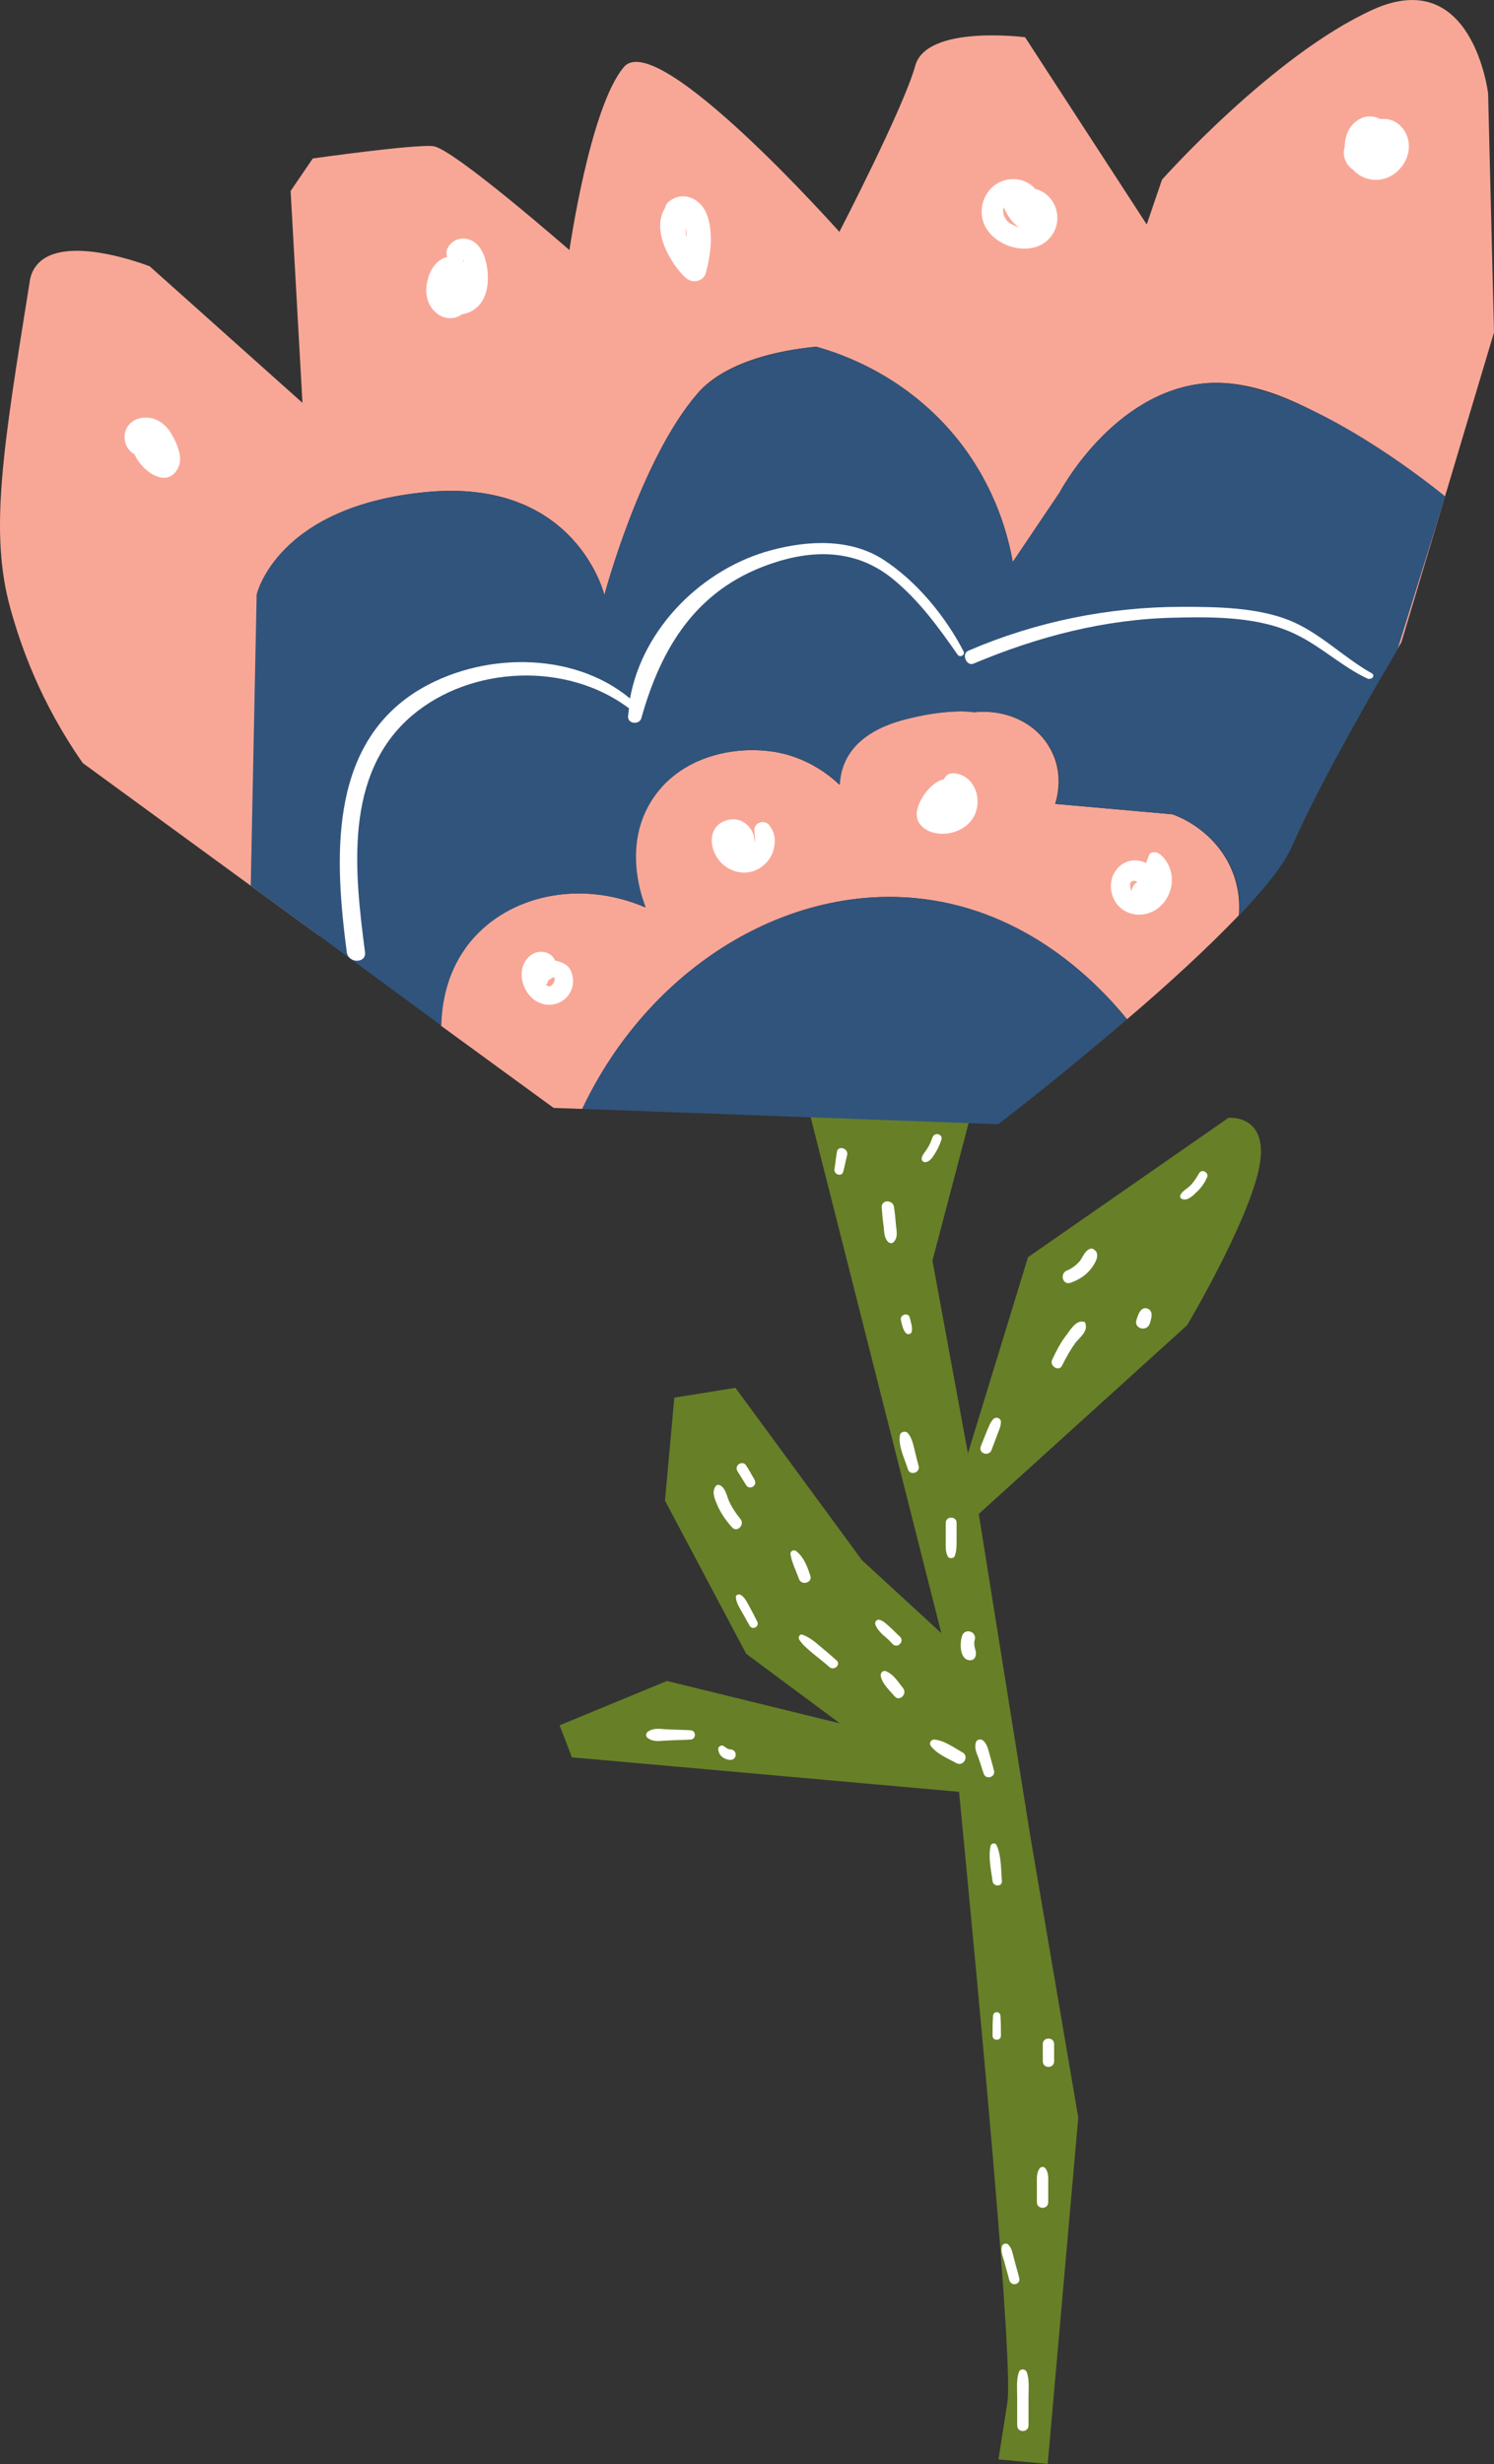 <?xml version="1.0" encoding="UTF-8"?><svg xmlns="http://www.w3.org/2000/svg" xmlns:xlink="http://www.w3.org/1999/xlink" height="500.1" preserveAspectRatio="xMidYMid meet" version="1.0" viewBox="0.0 0.0 303.3 500.1" width="303.3" zoomAndPan="magnify"><rect x="0.0" y="0.0" width="303.3" height="500.1" fill="#333333" stroke="none"/><defs><clipPath id="a"><path d="M 113 202 L 256 202 L 256 500.059 L 113 500.059 Z M 113 202"/></clipPath><clipPath id="b"><path d="M 0 0 L 303.301 0 L 303.301 226 L 0 226 Z M 0 0"/></clipPath></defs><g><g clip-path="url(#a)" id="change1_1"><path d="M 255.5 237.559 C 252.902 248.961 241 268.961 241 268.961 L 198.699 307.262 L 209.199 372.859 L 218.902 429.762 L 212.699 500.059 L 202.699 499.16 C 202.699 499.16 202.699 499.16 204.5 487.66 C 205.801 479.559 198.801 406.059 194.699 363.66 L 116.102 356.66 L 113.602 350.16 L 135.398 341.16 L 170.5 349.762 L 151.5 335.66 L 135 304.559 L 136.898 283.66 L 149.301 281.66 L 175 316.66 L 191.102 331.461 L 164.602 226.859 L 154.301 202.16 L 197.5 224.66 L 189.301 255.859 L 196.5 294.961 L 208.699 255.16 L 249.402 226.859 C 249.402 226.859 258.102 226.059 255.5 237.559" fill="#677f27"/></g><g clip-path="url(#b)" id="change2_1"><path d="M 118.199 225.059 C 132 195.961 160.402 179.059 187.5 182.461 C 208.301 185.059 222.301 198.859 228.801 206.859 C 236.801 200.059 245.102 192.461 251.5 185.762 C 251.699 183.359 251.5 180.461 250.402 177.461 C 247.199 168.66 239 165.559 237.902 165.262 C 230 164.559 222.102 163.859 214.199 163.16 C 214.602 161.961 216 156.859 213.199 151.961 C 210.402 146.762 204.199 143.859 197.699 144.559 C 195.301 144.16 190.301 144.359 184.301 145.859 C 177.602 147.461 170.801 151.16 170.402 159.262 C 168.402 157.359 164.602 154.359 159 152.961 C 150.102 150.859 137.699 153.16 131.898 162.961 C 126.301 172.359 130.5 182.859 131 184.16 C 117.699 178.461 103.102 181.66 95.301 191.262 C 90.699 196.961 89.602 203.461 89.5 208.16 L 112.398 224.859 Z M 303.301 67.461 L 284.5 130.359 C 284.5 130.359 284.199 130.859 283.602 131.859 L 286.602 97.559 C 286.602 97.559 264 76.262 245 77.762 C 226 79.262 215.102 99.961 215.102 99.961 L 205.602 114.059 C 204.699 108.859 202.199 99.16 194.801 89.66 C 184.301 76.262 170.699 71.762 165.699 70.359 C 153.199 71.559 145.301 75.461 141.602 79.859 C 130 93.262 122.699 120.762 122.699 120.762 C 122.699 120.762 117 96.961 86.602 99.859 C 56.199 102.762 52.199 120.66 52.199 120.66 L 54.699 174.16 L 65 190.059 L 16.801 154.859 C 8.199 142.559 4.199 131.059 2.102 123.461 C -2.199 107.961 0.602 91.059 6 57.359 C 6.102 56.461 6.398 55.059 7.5 53.762 C 13 47.16 30.402 54.059 30.402 54.059 L 61.402 81.762 L 59 38.762 L 63.5 32.16 C 63.5 32.16 84 29.262 87.902 29.66 C 91.801 29.961 115.602 50.762 115.602 50.762 C 115.602 50.762 119.801 21.559 126.699 13.559 C 133.602 5.66 170.402 47.059 170.402 47.059 C 170.402 47.059 183.5 21.762 185.801 13.359 C 188.102 4.961 208.102 7.559 208.102 7.559 L 232.801 45.559 L 235.902 36.461 C 235.902 36.461 258.402 11.16 278.699 1.961 C 299 -7.238 302.102 18.961 302.102 18.961 L 303.301 67.461" fill="#f8a797"/></g><g id="change3_1"><path d="M 228.801 206.859 C 222.301 198.859 208.402 185.059 187.5 182.461 C 160.402 179.059 132 195.961 118.199 225.059 L 202.602 228.16 C 202.602 228.262 215.199 218.559 228.801 206.859 Z M 293.402 100.762 L 283.699 131.859 C 280.301 137.559 268.102 158.461 262.199 171.961 C 260.602 175.559 256.699 180.359 251.602 185.762 C 251.801 183.359 251.602 180.461 250.5 177.461 C 247.301 168.66 239.102 165.559 238 165.262 C 230.102 164.559 222.199 163.859 214.301 163.16 C 214.699 161.961 216.102 156.859 213.301 151.961 C 210.5 146.762 204.301 143.859 197.801 144.559 C 195.402 144.16 190.402 144.359 184.402 145.859 C 177.699 147.461 170.902 151.16 170.5 159.262 C 168.5 157.359 164.699 154.359 159.102 152.961 C 150.199 150.859 137.801 153.16 132 162.961 C 126.398 172.359 130.602 182.859 131.102 184.16 C 117.801 178.461 103.199 181.66 95.402 191.262 C 90.801 196.961 89.699 203.461 89.602 208.16 L 65 190.059 L 50.902 179.762 L 52.102 120.66 C 52.102 120.66 56.102 102.762 86.5 99.859 C 116.898 96.961 122.699 120.762 122.699 120.762 C 122.699 120.762 130 93.262 141.602 79.859 C 145.398 75.559 153.199 71.66 165.699 70.359 C 170.699 71.762 184.301 76.262 194.801 89.66 C 202.301 99.262 204.699 108.961 205.602 114.059 L 215.102 99.961 C 215.102 99.961 225.902 79.262 245 77.762 C 264.102 76.359 293.402 100.762 293.402 100.762" fill="#31547c"/></g><g id="change4_1"><path d="M 283.602 24.961 C 282.602 24.262 281.402 24.059 280.199 24.16 C 278.902 23.461 277.199 23.359 275.699 24.359 C 273.801 25.559 273 27.66 273 29.859 C 272.902 30.16 272.801 30.559 272.801 30.859 C 272.801 32.461 273.602 33.762 274.699 34.461 C 277.402 37.461 282.5 37.262 285 33.16 C 286.699 30.559 286.301 26.859 283.602 24.961 Z M 204.699 45.059 C 205.199 45.461 206 45.859 206.801 46.16 C 205.402 45.059 204.402 43.66 203.801 42.059 C 203.402 42.961 203.801 44.262 204.699 45.059 Z M 200.801 47.16 C 197.5 43.16 199.902 36.762 205.301 36.359 C 207.402 36.262 209 37.059 210.199 38.359 C 213.902 39.262 215.902 43.762 213.801 47.359 C 211 52.059 203.902 50.961 200.801 47.16 Z M 139.398 48.059 C 139.398 47.559 139.301 47.059 139.301 46.461 C 139.301 46.461 139.301 46.461 139.199 46.559 C 139.199 47.059 139.199 47.461 139.301 47.859 C 139.398 47.961 139.398 47.961 139.398 48.059 Z M 135 42.262 C 135.102 41.762 135.301 41.359 135.602 41.059 C 138.398 38.66 142 40.059 143.398 43.262 C 144.898 46.961 144.301 51.66 143.301 55.359 C 142.801 57.16 140.602 57.559 139.301 56.461 C 136 53.461 132.199 46.66 135 42.262 Z M 94.199 52.762 C 94.102 52.859 94 52.859 94 52.961 L 94.102 53.059 C 94.199 52.961 94.199 52.859 94.199 52.762 Z M 88.402 63.359 C 86.102 61.262 86.199 58.059 87.301 55.359 C 88 53.762 89.301 52.461 90.801 52.16 C 90.602 51.762 90.602 51.262 90.699 50.762 C 91.699 48.059 95.102 47.66 97 49.762 C 98.902 51.859 99.402 56.059 98.801 58.762 C 98.301 61.262 96.602 63.262 94 63.762 C 93.902 63.762 93.902 63.762 93.801 63.762 C 92.301 64.961 90 64.859 88.402 63.359 Z M 29.402 84.762 C 27.301 84.762 25.402 86.262 25.301 88.461 C 25.199 89.961 26 91.559 27.301 92.16 C 28.801 95.762 34.102 99.359 36.199 94.859 C 37.199 92.762 35.902 89.961 34.801 88.059 C 33.699 86.16 31.801 84.66 29.402 84.762 Z M 229.699 180.859 C 229.801 180.16 230.199 179.359 230.902 179.059 C 230.602 178.762 230.199 178.66 229.801 178.859 C 229.199 179.16 229.402 180.16 229.699 180.859 Z M 235.602 173.461 C 239 176.461 238.5 181.859 234.902 184.461 C 231.5 186.859 226.699 185.461 225.699 181.262 C 224.699 177.262 228.102 173.461 232.199 174.961 C 232.402 175.059 232.5 175.059 232.699 175.16 C 232.801 174.66 233 174.262 233.199 173.762 C 233.402 172.762 234.801 172.762 235.602 173.461 Z M 193.902 156.961 C 193 156.859 192.301 157.059 191.801 157.859 C 191.699 157.961 191.699 158.059 191.602 158.16 C 191.199 158.262 190.902 158.359 190.5 158.559 C 188.5 159.66 186.699 162.16 186.199 164.359 C 185.602 167.16 187.902 168.859 190.402 169.16 C 192.699 169.461 195.199 168.66 196.801 166.961 C 199.902 163.762 198.5 157.559 193.902 156.961 Z M 153.199 168.961 C 153.102 168.559 153.199 168.961 153.199 169.262 C 153.199 169.559 153.301 169.762 153.301 170.059 C 153.301 170.359 153.301 170.762 153.199 171.059 C 153.301 168.16 150.699 165.559 147.602 166.461 C 143.699 167.559 143.801 172.059 146.102 174.762 C 148.199 177.262 152 177.961 154.699 175.859 C 155.902 174.961 156.801 173.66 157.102 172.16 C 157.5 170.461 157.301 169.059 156.301 167.66 C 155.301 166.059 152.699 166.961 153.199 168.961 Z M 112.602 198.66 C 112.5 198.262 112.5 198.359 112.199 198.359 C 112.199 198.359 112.199 198.461 112.102 198.461 C 111.801 198.66 111.5 198.859 111.301 198.961 C 111.199 199.359 111.102 199.66 110.801 199.859 C 111.102 200.059 111.398 200.262 111.699 200.16 C 112.199 199.961 112.699 199.16 112.602 198.66 Z M 115.301 196.16 C 116.301 197.262 116.5 198.859 116.199 200.262 C 115.398 203.461 111.801 204.859 109 203.262 C 106 201.559 104.699 196.859 107.301 194.262 C 108.602 192.961 110.602 192.762 112 193.961 C 112.301 194.262 112.5 194.559 112.699 194.961 C 113.602 195.16 114.602 195.461 115.301 196.16 Z M 181.199 117.461 C 186.5 121.762 190.5 127.262 194.402 132.859 C 194.902 133.559 196 132.961 195.602 132.16 C 191.902 125.059 186.102 117.961 179.301 113.559 C 172.602 109.262 164.102 109.66 156.602 111.66 C 142.699 115.359 130.5 127.359 127.898 141.762 C 116.102 131.961 97.301 132.359 84.5 140.359 C 66.5 151.762 68 174.859 70.402 193.262 C 70.699 195.559 74.402 195.559 74.102 193.262 C 72 177.059 69.699 157.16 83.602 145.262 C 95.602 135.059 115.102 134.262 127.699 143.762 C 127.602 144.262 127.602 144.859 127.5 145.359 C 127.398 146.961 129.801 147.16 130.199 145.762 C 134.199 131.461 141.301 119.762 156.102 114.559 C 164.801 111.461 173.699 111.359 181.199 117.461 Z M 278.5 136.66 C 272.801 133.461 268 128.461 261.902 125.961 C 255.301 123.262 247 123.16 240 123.16 C 225.102 123.16 210.301 126.16 196.602 132.059 C 195.102 132.66 196.199 135.359 197.699 134.66 C 210.801 129.16 224.301 125.66 238.5 125.359 C 246.5 125.16 255.801 125.16 263.102 128.762 C 268.301 131.262 272.5 135.359 277.699 137.762 C 278.602 137.961 279.199 137.059 278.5 136.66 Z M 182.902 267.961 C 183.102 268.859 183.301 269.859 183.902 270.559 C 184.301 270.961 185 270.762 185.102 270.262 C 185.301 269.359 184.902 268.359 184.699 267.461 C 184.5 266.262 182.602 266.762 182.902 267.961 Z M 169.902 233.762 C 169.699 234.961 169.602 236.059 169.402 237.262 C 169.199 238.359 170.902 238.961 171.199 237.762 C 171.5 236.66 171.699 235.461 172 234.359 C 172.199 232.961 170.102 232.461 169.902 233.762 Z M 189.902 233.961 C 190.402 233.16 190.801 232.262 191.102 231.359 C 191.5 230.16 189.699 229.66 189.301 230.859 C 189 231.66 188.699 232.461 188.199 233.16 C 187.801 233.859 187.199 234.359 187.102 235.16 C 187.102 235.66 187.602 235.961 188 235.859 C 188.902 235.66 189.402 234.762 189.902 233.961 Z M 179 245.059 C 179.102 246.359 179.199 247.66 179.402 248.961 C 179.5 250.059 179.5 251.262 180.301 252.059 C 180.801 252.461 181.301 252.359 181.602 251.859 C 182.301 250.961 182 249.762 181.902 248.762 C 181.801 247.559 181.699 246.262 181.5 245.059 C 181.402 243.461 178.902 243.359 179 245.059 Z M 197.902 334.461 C 197.801 333.859 197.699 333.359 197.902 332.762 C 198.301 331.059 195.801 330.359 195.301 332.059 C 194.801 333.559 194.801 336.961 197 336.961 C 197.402 336.961 197.699 336.762 197.902 336.461 C 198.301 335.762 198.102 335.16 197.902 334.461 Z M 192 309.059 C 192 310.262 192 311.559 192 312.762 C 192 313.859 191.902 314.859 192.402 315.859 C 192.602 316.359 193.602 316.359 193.801 315.859 C 194.199 314.859 194.199 313.859 194.199 312.762 C 194.199 311.559 194.199 310.262 194.199 309.059 C 194.199 307.66 192 307.66 192 309.059 Z M 243.402 238.16 C 242.902 239.059 242.301 239.961 241.602 240.66 C 241 241.262 239.902 241.762 239.602 242.66 C 239.5 242.961 239.699 243.262 240 243.359 C 241.102 243.762 242.199 242.66 242.902 241.961 C 243.801 241.16 244.5 240.16 245 239.059 C 245.602 238.059 244 237.059 243.402 238.16 Z M 221.301 253.461 C 220.301 253.762 219.801 255.16 219.199 255.961 C 218.5 256.762 217.602 257.461 216.602 257.859 C 215.102 258.461 215.699 260.859 217.301 260.359 C 218.699 259.859 220 259.16 221.102 257.961 C 221.902 257.059 223.301 255.16 222.5 253.961 C 222.102 253.559 221.699 253.262 221.301 253.461 Z M 232.902 265.559 C 231.5 265.16 231 266.961 230.699 267.961 C 230.199 269.66 232.801 270.359 233.402 268.66 C 233.699 267.762 234.301 266.059 232.902 265.559 Z M 220 268.262 C 218.5 267.859 217.301 269.859 216.5 270.961 C 215.301 272.461 214.402 274.262 213.602 275.961 C 213 277.262 215 278.461 215.602 277.16 C 216.402 275.559 217.301 273.961 218.301 272.559 C 219.102 271.559 220.801 270.262 220.402 268.859 C 220.402 268.461 220.199 268.262 220 268.262 Z M 201.301 294.262 C 201.699 293.262 202 292.359 202.402 291.359 C 202.699 290.461 203.199 289.559 203.199 288.559 C 203.199 287.859 202.301 287.461 201.699 287.961 C 201 288.66 200.699 289.66 200.301 290.559 C 199.902 291.559 199.5 292.559 199.102 293.559 C 198.602 295.059 200.801 295.66 201.301 294.262 Z M 185.602 293.961 C 185.301 292.859 185.102 291.762 184.301 290.859 C 183.902 290.359 182.801 290.559 182.699 291.262 C 182.301 293.461 183.699 296.16 184.301 298.16 C 184.699 299.559 186.801 298.961 186.5 297.559 C 186.199 296.461 185.902 295.262 185.602 293.961 Z M 148.301 355.059 C 147.801 355.059 147.301 354.66 146.898 354.359 C 146.5 354.059 145.801 354.461 145.801 354.961 C 145.898 356.16 146.699 356.961 148 357.16 C 149.602 357.461 149.898 355.16 148.301 355.059 Z M 140.102 351.16 C 138.398 351.059 136.801 351.059 135.102 350.961 C 133.699 350.859 132.5 350.66 131.398 351.559 C 131.102 351.859 131.102 352.359 131.398 352.66 C 132.5 353.559 133.699 353.359 135.102 353.262 C 136.801 353.16 138.398 353.16 140.102 353.059 C 141.398 353.059 141.398 351.16 140.102 351.16 Z M 152.199 326.16 C 151.699 325.262 151.301 324.359 150.5 323.762 C 150.102 323.461 149.301 323.559 149.398 324.262 C 149.5 325.262 150 326.059 150.5 326.961 C 151.102 327.961 151.602 328.961 152.199 329.961 C 152.801 330.961 154.301 330.059 153.699 329.059 C 153.199 328.059 152.699 327.059 152.199 326.16 Z M 153.199 300.359 C 152.602 299.359 152.102 298.359 151.5 297.461 C 150.801 296.262 149 297.359 149.699 298.559 C 150.301 299.559 150.898 300.461 151.5 301.461 C 152.199 302.461 153.801 301.559 153.199 300.359 Z M 146.199 301.461 C 145.898 301.262 145.398 301.359 145.199 301.762 C 144.398 303.059 145.301 304.66 145.801 305.859 C 146.5 307.359 147.5 308.762 148.602 309.961 C 149.602 311.16 151.301 309.461 150.301 308.262 C 149.398 307.16 148.602 305.961 148 304.66 C 147.5 303.461 147.301 302.059 146.199 301.461 Z M 164.5 319.762 C 163.902 317.961 163.199 316.059 161.699 314.859 C 161.102 314.359 160.301 314.859 160.5 315.559 C 160.801 317.262 161.602 318.762 162.199 320.461 C 162.699 321.859 165 321.262 164.5 319.762 Z M 166.301 333.961 C 165.301 333.059 164.199 332.262 162.902 331.762 C 162.402 331.559 162 332.262 162.199 332.66 C 162.902 333.859 164 334.66 165 335.559 C 166.102 336.461 167.301 337.359 168.402 338.359 C 169.402 339.16 170.801 337.762 169.801 336.961 C 168.699 335.961 167.5 334.961 166.301 333.961 Z M 181.199 333.66 C 182.199 334.66 183.699 333.16 182.699 332.16 C 182 331.559 181.402 330.859 180.699 330.262 C 180 329.66 179.5 329.059 178.602 328.762 C 178.102 328.559 177.5 329.16 177.699 329.66 C 178 330.559 178.5 331.059 179.199 331.762 C 179.902 332.359 180.602 332.961 181.199 333.66 Z M 179.801 339.16 C 179.199 338.961 178.699 339.559 178.801 340.16 C 179.102 341.762 180.602 343.059 181.602 344.262 C 182.602 345.461 184.301 343.762 183.301 342.559 C 182.301 341.359 181.402 339.762 179.801 339.16 Z M 195.402 355.66 C 193.602 354.66 191.602 353.16 189.602 353.059 C 189 353.059 188.602 353.762 188.902 354.262 C 190.102 355.961 192.402 356.859 194.199 357.859 C 195.602 358.559 196.801 356.461 195.402 355.66 Z M 201.801 359.359 C 201.5 358.262 201.199 357.16 200.902 356.059 C 200.602 355.059 200.402 353.961 199.602 353.262 C 199.102 352.859 198.301 352.961 198.102 353.66 C 197.801 354.66 198.199 355.762 198.602 356.66 C 199 357.762 199.301 358.859 199.699 359.961 C 200.102 361.262 202.102 360.762 201.801 359.359 Z M 203.402 381.762 C 203.199 379.461 203.301 376.559 202.301 374.461 C 202.102 373.961 201.199 374.059 201.102 374.66 C 200.602 376.859 201.199 379.559 201.5 381.762 C 201.602 382.961 203.5 382.961 203.402 381.762 Z M 211.699 414.859 C 211.699 416.059 211.699 417.16 211.699 418.359 C 211.699 419.859 214 419.859 214 418.359 C 214 417.16 214 416.059 214 414.859 C 214 413.359 211.699 413.359 211.699 414.859 Z M 201.602 409.059 C 201.5 410.461 201.5 411.762 201.5 413.16 C 201.5 414.262 203.199 414.262 203.199 413.16 C 203.199 411.762 203.199 410.461 203.102 409.059 C 203 408.16 201.699 408.16 201.602 409.059 Z M 211 440.16 C 210.402 441.059 210.5 442.16 210.5 443.262 C 210.5 444.461 210.5 445.762 210.5 446.961 C 210.5 448.461 212.801 448.461 212.801 446.961 C 212.801 445.762 212.801 444.461 212.801 443.262 C 212.801 442.16 212.902 441.059 212.301 440.16 C 212 439.66 211.301 439.66 211 440.16 Z M 206.902 462.262 C 206.602 461.059 206.199 459.762 205.902 458.559 C 205.602 457.559 205.5 456.359 204.699 455.559 C 204.301 455.16 203.602 455.359 203.402 455.859 C 203.102 456.961 203.602 457.961 203.902 459.059 C 204.199 460.262 204.602 461.559 204.902 462.762 C 205.301 464.16 207.301 463.66 206.902 462.262 Z M 208.5 481.559 C 209 483.16 208.801 484.961 208.801 486.66 C 208.801 488.559 208.801 490.461 208.801 492.262 C 208.801 493.762 206.5 493.762 206.5 492.262 C 206.5 490.359 206.5 488.461 206.5 486.66 C 206.5 484.961 206.301 483.16 206.801 481.559 C 207 480.66 208.199 480.66 208.5 481.559" fill="#fff"/></g></g></svg>